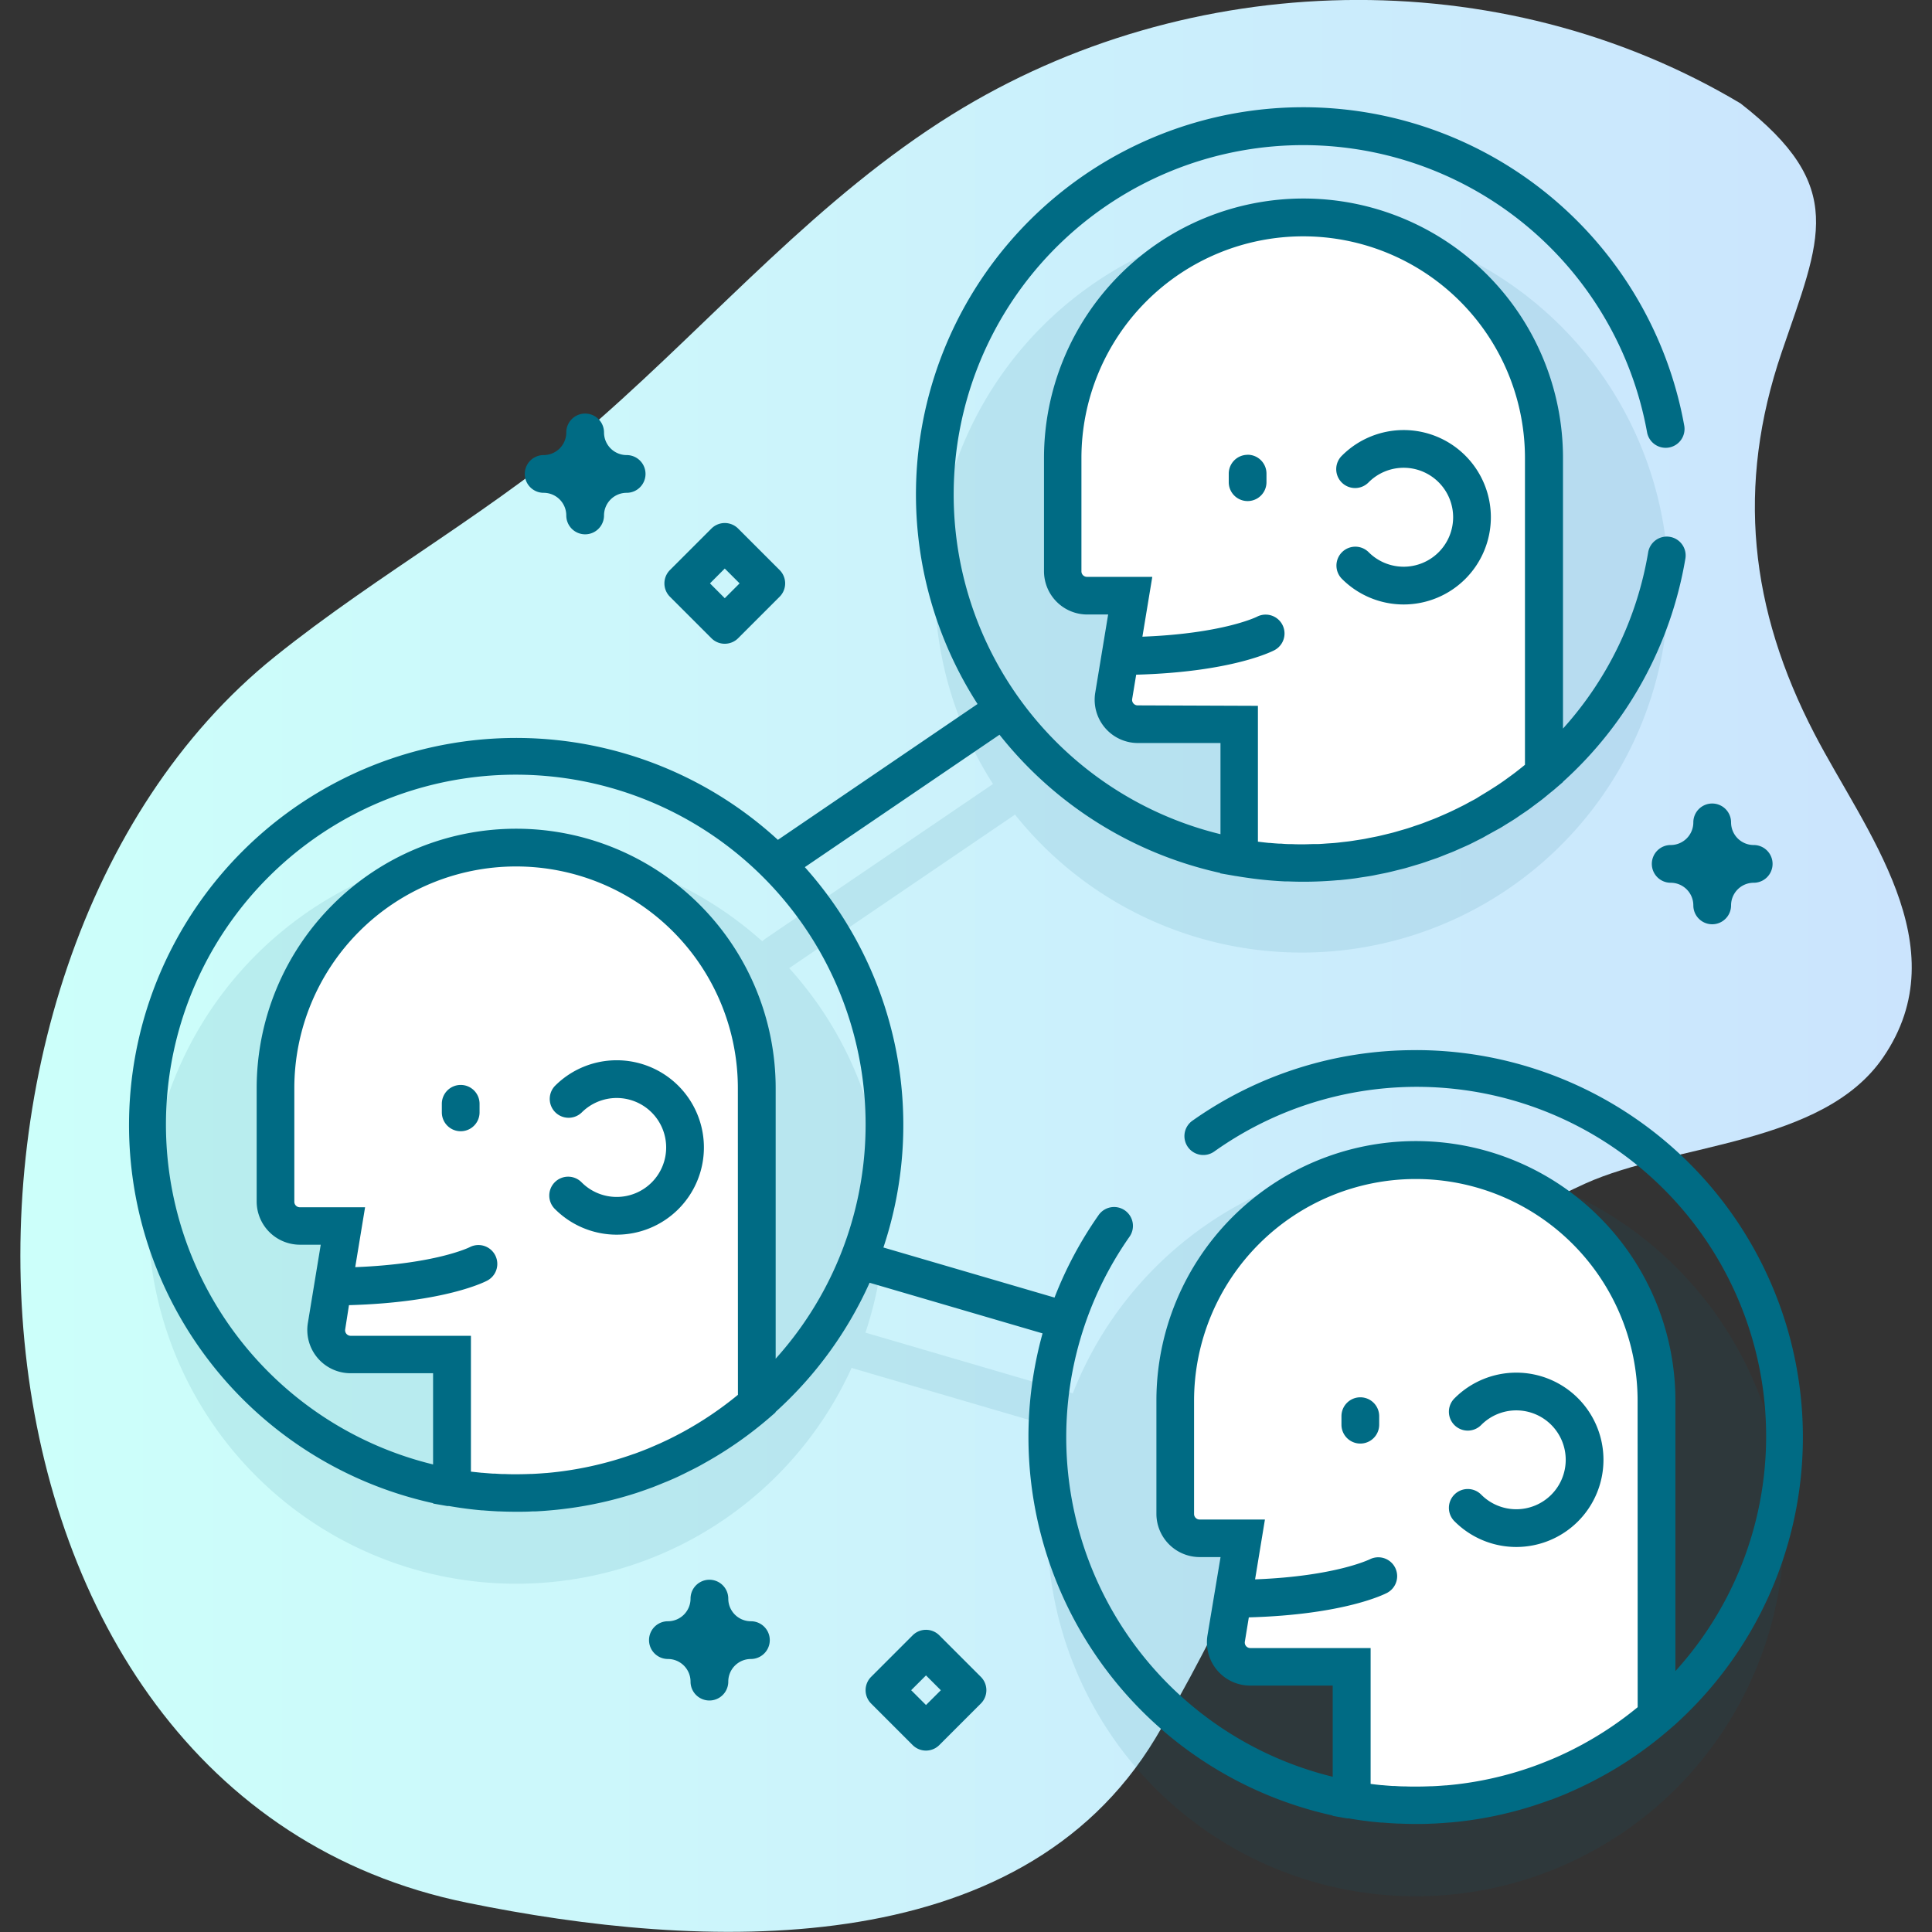 <svg xmlns="http://www.w3.org/2000/svg" xmlns:xlink="http://www.w3.org/1999/xlink" id="Capa_1" data-name="Capa 1" width="512" height="512" viewBox="0 0 512 512"><rect x="0" y="0" width="512" height="512" fill="#333333" stroke="none"/><defs><style>.cls-1{fill:url(#Unbenannter_Verlauf_52);}.cls-2,.cls-4{fill:#006b84;}.cls-2{opacity:0.1;isolation:isolate;}.cls-3{fill:#fff;}</style><linearGradient id="Unbenannter_Verlauf_52" x1="5.4" y1="-12815.82" x2="506.6" y2="-12815.82" gradientTransform="matrix(1, 0, 0, -1, 0, -12559.82)" gradientUnits="userSpaceOnUse"><stop offset="0.01" stop-color="#ccfffa"></stop><stop offset="1" stop-color="#cbe4fd"></stop></linearGradient></defs><path class="cls-1" d="M461.17,27.35c-63.76-38-146.26-35.88-208.87,3-35.18,21.87-62.38,53.41-93.21,80.55-27,23.79-58.45,40.76-86.36,63.21-101.21,81.4-91.55,301,51,330.12,61.77,12.65,146.21,16.7,182.51-43.64,34.62-57.53,46.24-116.38,113.88-146.94,23.57-10.65,63-10.11,78.94-33.45,20.16-29.45-4.85-60-18.19-85.71-17.19-33.07-20.79-65.68-8.7-101.16,10.3-30.21,17.55-43.78-11-66Z"></path><path class="cls-2" d="M375.21,307.28a97.64,97.64,0,0,0-90.92,62c-.1,0-.19-.09-.29-.12l-54.65-16a97.7,97.7,0,0,0-20.2-96.59l59.63-40.55a1.46,1.46,0,0,0,.19-.16,97.22,97.22,0,1,0-5.81-8.1h0l-60.32,41a5,5,0,0,0-.81.71,97.6,97.6,0,1,0,23.67,113,5,5,0,0,0,.54.21l54.89,16.07a97.63,97.63,0,1,0,94.08-71.48Z"></path><path class="cls-3" d="M409.12,121.38V205a97.76,97.76,0,0,1-80.77,22.23V191.91H301.48a6.47,6.47,0,0,1-6.38-7.52l.91-5.53,1.65-10,1.81-11H288a6.47,6.47,0,0,1-6.46-6.47v-30a63.77,63.77,0,1,1,127.54,0Z"></path><path class="cls-3" d="M200.56,288.39V372a97.76,97.76,0,0,1-80.77,22.23V358.92H92.92a6.47,6.47,0,0,1-6.38-7.52l.91-5.53,1.65-10,1.81-11H79.48A6.47,6.47,0,0,1,73,318.39v-30a63.77,63.77,0,0,1,127.54,0Z"></path><path class="cls-3" d="M409.12,121.38V205a97.76,97.76,0,0,1-80.77,22.23V191.91H301.48a6.47,6.47,0,0,1-6.38-7.52l.91-5.53,1.65-10,1.81-11H288a6.47,6.47,0,0,1-6.46-6.47v-30a63.77,63.77,0,1,1,127.54,0Z"></path><path class="cls-3" d="M200.56,288.39V372a97.76,97.76,0,0,1-80.77,22.23V358.92H92.92a6.47,6.47,0,0,1-6.38-7.52l.91-5.53,1.65-10,1.81-11H79.48A6.47,6.47,0,0,1,73,318.39v-30a63.77,63.77,0,0,1,127.54,0Z"></path><path class="cls-3" d="M439,371.17V454.8A97.76,97.76,0,0,1,358.21,477V441.7H331.34a6.47,6.47,0,0,1-6.38-7.52l.91-5.53,1.65-10,1.81-11H317.9a6.47,6.47,0,0,1-6.46-6.47v-30a63.77,63.77,0,1,1,127.54,0Z"></path><path class="cls-4" d="M199,429.65a6,6,0,0,1-6-6,5,5,0,0,0-10,0,6,6,0,0,1-6,6,5,5,0,0,0,0,10,6,6,0,0,1,6,6,5,5,0,0,0,10,0,6,6,0,0,1,6-6,5,5,0,0,0,0-10Zm49.93,3.73a5,5,0,0,0-7.07,0l-11,11a5,5,0,0,0,0,7.08l11,11a5,5,0,0,0,7.07,0l11-11a5,5,0,0,0,0-7.08Zm-3.53,18.47-3.93-3.93L245.4,444l3.93,3.93ZM437.75,228.94a5,5,0,0,0,5,5,6,6,0,0,1,6,6,5,5,0,1,0,10,0,6,6,0,0,1,6-6,5,5,0,0,0,0-10,6,6,0,0,1-6-6,5,5,0,0,0-10,0,6,6,0,0,1-6,6A5,5,0,0,0,437.75,228.94Zm-249.21-59.8a4.94,4.94,0,0,0,3.53,1.46,5,5,0,0,0,3.54-1.46l11-11a5,5,0,0,0,0-7.07l-11-11a5,5,0,0,0-7.07,0l-11,11a5,5,0,0,0,0,7.07Zm3.53-18.47L196,154.6l-3.93,3.93-3.92-3.93Zm-48-20.07a6,6,0,0,1,6,6,5,5,0,0,0,10,0,6,6,0,0,1,6-6,5,5,0,0,0,0-10,6,6,0,0,1-6-6,5,5,0,0,0-10,0,6,6,0,0,1-6,6,5,5,0,0,0,0,10Zm218.64,15.74a5,5,0,0,0-7.07,7.08,23.11,23.11,0,1,0,0-32.68,5,5,0,1,0,7.07,7.07,13.11,13.11,0,1,1,0,18.53Zm22.79,224.19a5,5,0,1,0,7.07,7.07,13.1,13.1,0,1,1,0,18.53,5,5,0,1,0-7.07,7.07,23.1,23.1,0,1,0,0-32.67Zm-54.87-250a5,5,0,0,0-5,5v2.26a5,5,0,1,0,10,0v-2.26A5,5,0,0,0,330.64,120.51ZM360.5,370.3a5,5,0,0,0-5,5v2.26a5,5,0,0,0,10,0V375.3A5,5,0,0,0,360.5,370.3Zm14.71-92A102,102,0,0,0,316,297a5,5,0,0,0,5.78,8.17A92.59,92.59,0,0,1,444,442.86V371.17a68.77,68.77,0,1,0-137.54,0v30a11.48,11.48,0,0,0,11.46,11.47h5.54L320,433.36a11.47,11.47,0,0,0,11.31,13.34h21.87v24.16a92.62,92.62,0,0,1-53.93-143,5,5,0,1,0-8.19-5.73,102.68,102.68,0,0,0-11.6,21.74l-45.35-13.27A102.49,102.49,0,0,0,213.29,229.8l51.59-35.09a102.84,102.84,0,0,0,58.48,36.63v.1l4.13.72.09,0c1.31.23,2.63.42,3.95.6l.74.1q4.07.52,8.22.72l.74,0c1.37.05,2.74.09,4.12.09q4.62,0,9.19-.41l.24,0c1.43-.13,2.86-.29,4.28-.48.47-.06.93-.15,1.4-.22,1-.15,2.05-.3,3.08-.48.66-.12,1.31-.27,2-.4.82-.17,1.65-.32,2.46-.51s1.52-.37,2.28-.56,1.41-.34,2.11-.53,1.6-.47,2.4-.71,1.3-.37,1.94-.58c.81-.26,1.61-.55,2.42-.83l1.86-.64c.79-.3,1.57-.62,2.36-.94.62-.24,1.24-.47,1.85-.73s1.5-.67,2.26-1,1.25-.55,1.87-.84,1.43-.71,2.14-1.07,1.29-.63,1.92-1,1.34-.75,2-1.12,1.31-.72,2-1.1,1.25-.77,1.88-1.15,1.34-.82,2-1.24,1.19-.81,1.78-1.21,1.34-.89,2-1.36,1.15-.86,1.73-1.29,1.29-.95,1.93-1.45,1.14-.93,1.71-1.4,1.09-.87,1.62-1.32l.2-.18.21-.18,1.74-1.49v-.07a102.68,102.68,0,0,0,32.42-59.07,5,5,0,1,0-9.86-1.66,92.59,92.59,0,0,1-22.56,46.63V121.38a68.77,68.77,0,1,0-137.54,0v30a11.48,11.48,0,0,0,11.46,11.47h5.54l-3.42,20.73a11.47,11.47,0,0,0,11.32,13.33h21.87v24.16A92.62,92.62,0,1,1,436.49,114.56a5,5,0,0,0,9.85-1.78,102.62,102.62,0,1,0-187.28,73.79l-52.91,36a102.59,102.59,0,1,0-91.36,175.79v.1l3.78.66.22,0,.14,0h.1c2.85.5,5.73.88,8.66,1.14l.24,0c1.42.12,2.85.21,4.28.28h.25c1.44.06,2.88.09,4.33.09s3,0,4.42-.1l.77,0c1.22-.06,2.43-.14,3.64-.25l.88-.08c1.22-.11,2.44-.25,3.66-.41l.64-.08A102.39,102.39,0,0,0,168,395.86l.63-.2q1.7-.56,3.36-1.17l.94-.34c1-.39,2-.79,3-1.21l1.05-.42c1.18-.51,2.36-1,3.52-1.59.85-.4,1.69-.83,2.53-1.25l.92-.46c1-.5,1.9-1,2.84-1.54l.36-.2a102.93,102.93,0,0,0,16.64-11.67l1.73-1.5v-.12a103.11,103.11,0,0,0,24.93-34.25l45.84,13.42a102.71,102.71,0,0,0,76.88,127.77v.09l3.8.67.16,0,.18,0,.13,0c1.4.25,2.81.46,4.23.65h.09c1.4.19,2.81.34,4.23.46l.38,0c1.38.12,2.77.21,4.16.27h.4c1.4.06,2.82.1,4.24.1s2.94,0,4.4-.1h.32c1.46-.07,2.91-.17,4.36-.3l.21,0a101.62,101.62,0,0,0,26.45-6l.1,0c1.37-.52,2.73-1.05,4.08-1.62l.36-.16c1-.45,2.07-.91,3.09-1.39l1.55-.74c.74-.36,1.47-.73,2.2-1.11a102.49,102.49,0,0,0,19.92-13.45l1.73-1.49V457a102.57,102.57,0,0,0-68.77-178.71Zm-73.72-91.37a1.43,1.43,0,0,1-1.12-.52,1.41,1.41,0,0,1-.33-1.19l1.06-6.42c25.5-.7,36.18-6.25,36.65-6.5a5,5,0,0,0-4.68-8.84c-.11.05-9,4.45-30.32,5.27l2.62-15.86H288.05a1.46,1.46,0,0,1-1.46-1.47v-30a58.77,58.77,0,1,1,117.54,0v81.28l-.95.77-1.54,1.21c-.56.43-1.12.84-1.69,1.25s-1.05.77-1.58,1.14-1.16.8-1.74,1.18L395,209.27c-.6.38-1.21.75-1.82,1.12s-1.08.65-1.62,1-1.26.71-1.9,1.05-1.08.6-1.62.88l-2,1c-.54.26-1.08.53-1.62.78s-1.37.62-2.06.92l-1.62.7c-.7.29-1.41.56-2.12.83l-1.62.63c-.72.26-1.45.5-2.18.74-.54.19-1.08.38-1.63.55-.73.23-1.47.44-2.21.65-.55.16-1.1.33-1.66.48-.73.2-1.48.37-2.21.55l-1.71.41c-.73.16-1.46.3-2.19.44s-1.18.25-1.77.35-1.43.23-2.14.34-1.24.2-1.86.28-1.35.15-2,.23-1.34.16-2,.21-1.19.08-1.78.12c-.76.06-1.52.12-2.28.15l-.88,0c-1.05,0-2.09.07-3.14.07s-1.91,0-2.86-.05H342q-1.2,0-2.4-.12l-.54,0c-.85-.05-1.71-.12-2.56-.2l-.25,0c-1-.1-1.93-.21-2.89-.33h0v-36ZM195.56,369.64a93,93,0,0,1-14.45,9.78l-.67.36c-.85.46-1.71.9-2.57,1.33-.58.29-1.16.57-1.75.84l-1.11.52c-1,.44-2,.87-2.95,1.28l-.61.25c-1.13.45-2.26.89-3.4,1.3l-.05,0a93.09,93.09,0,0,1-23.12,5.06h-.14c-1.26.11-2.54.19-3.81.25h-.31c-1.28.05-2.55.08-3.83.08-.95,0-1.91,0-2.87-.05h-.41c-.83,0-1.65-.07-2.48-.12l-.47,0c-.89-.06-1.77-.13-2.65-.21l-.17,0L124.8,390h0v-36H92.92a1.47,1.47,0,0,1-1.44-1.71l1-6.41c25.51-.71,36.18-6.25,36.65-6.51a5,5,0,0,0-4.68-8.84c-.1.05-9,4.45-30.31,5.28l2.61-15.87H79.48A1.47,1.47,0,0,1,78,318.39v-30a58.77,58.77,0,0,1,117.54,0Zm10-9.56V288.39a68.77,68.77,0,0,0-137.54,0v30a11.47,11.47,0,0,0,11.46,11.47H85l-3.41,20.73a11.47,11.47,0,0,0,11.31,13.33h21.87v24.17a92.71,92.71,0,1,1,90.77-28ZM434,452.42a92.52,92.52,0,0,1-14.43,9.76c-.24.14-.49.27-.74.4-.82.44-1.66.87-2.49,1.29-.6.3-1.2.59-1.81.87l-1.07.5q-1.47.67-3,1.29l-.6.24c-1.13.46-2.26.9-3.41,1.31h0a92.2,92.2,0,0,1-23.12,5.06l-.16,0c-1.26.1-2.52.19-3.79.24l-.35,0c-1.26.05-2.53.08-3.8.08-.95,0-1.9,0-2.85-.05l-.48,0c-.8,0-1.6-.06-2.4-.11l-.53,0c-.87-.06-1.74-.12-2.6-.21h-.2c-1-.1-2-.21-2.94-.34v-36H331.34a1.48,1.48,0,0,1-1.12-.52,1.46,1.46,0,0,1-.32-1.19l1.05-6.42c25.51-.71,36.18-6.25,36.65-6.5a5,5,0,0,0-4.68-8.84c-.1,0-9,4.45-30.31,5.27l2.61-15.86H317.9a1.47,1.47,0,0,1-1.46-1.47v-30a58.77,58.77,0,0,1,117.54,0ZM147.09,287.75a5,5,0,0,0,7.07,7.07,13.11,13.11,0,1,1,0,18.54,5,5,0,1,0-7.07,7.07,23.11,23.11,0,1,0,0-32.68Zm-25-.23a5,5,0,0,0-5,5v2.27a5,5,0,0,0,10,0v-2.27A5,5,0,0,0,122.08,287.52Z"></path></svg>